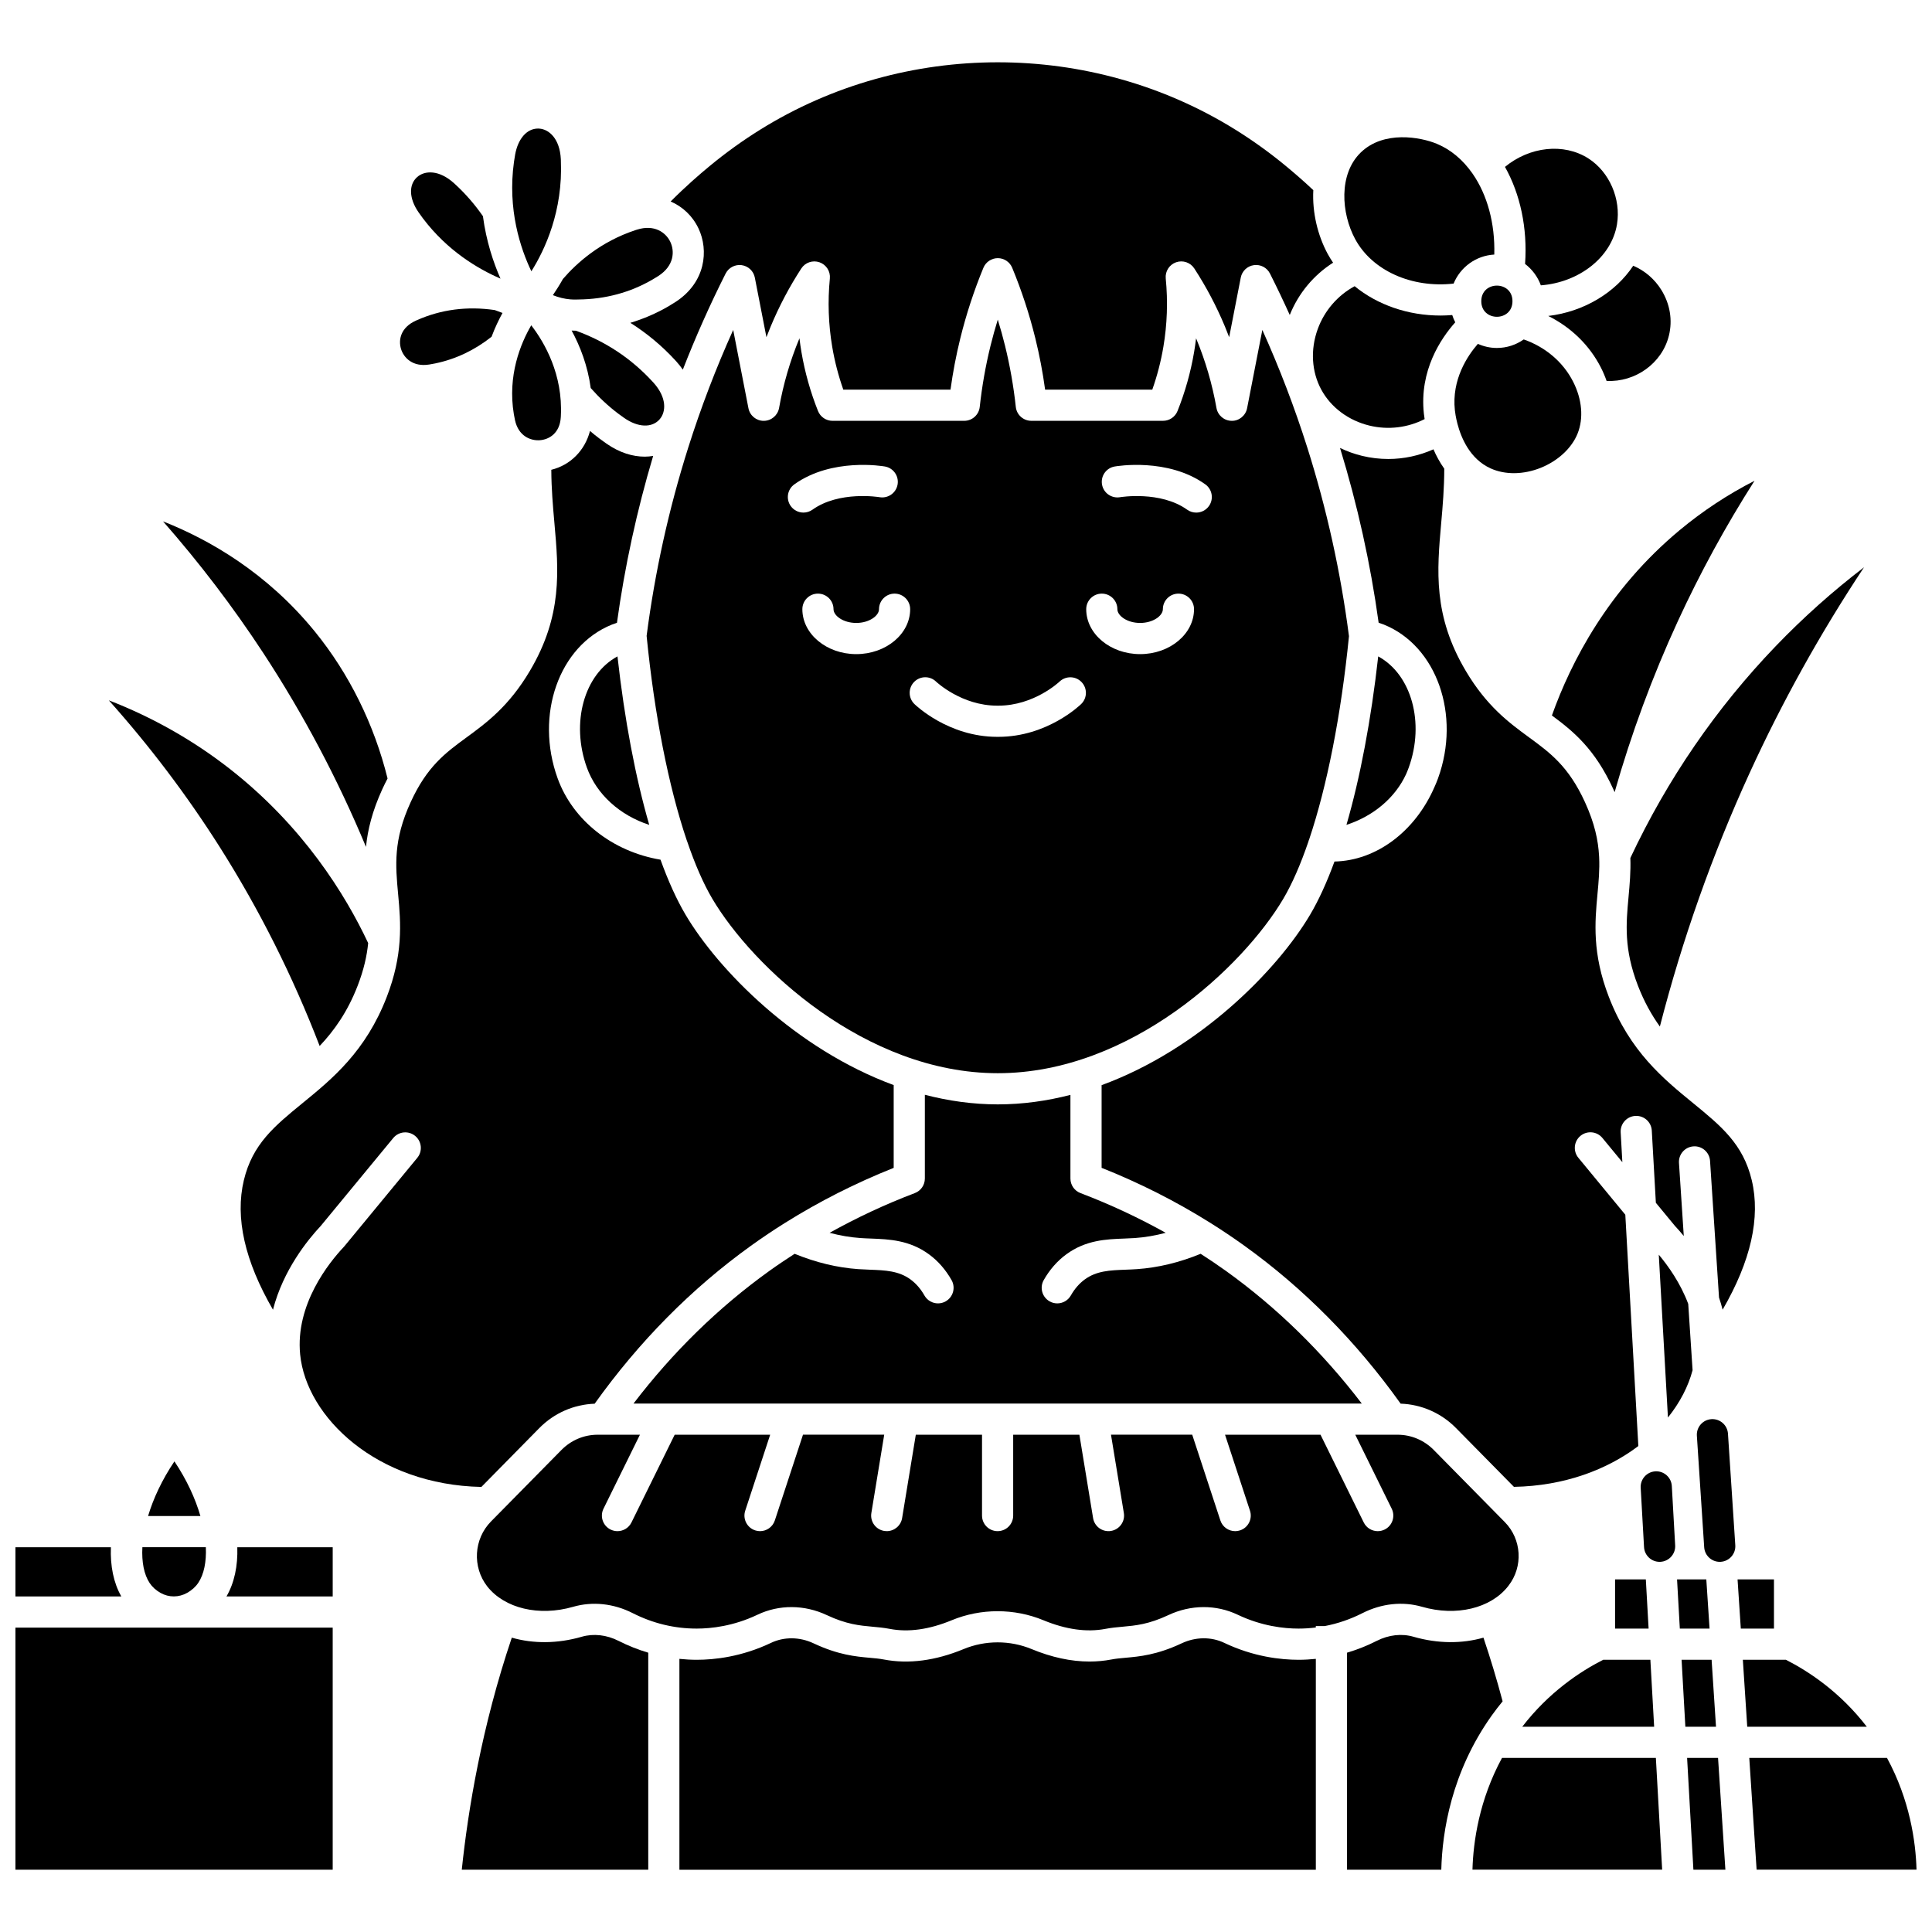 <?xml version="1.0" encoding="UTF-8"?>
<!-- Uploaded to: ICON Repo, www.iconrepo.com, Generator: ICON Repo Mixer Tools -->
<svg width="800px" height="800px" version="1.1" viewBox="144 144 512 512" xmlns="http://www.w3.org/2000/svg">
 <defs>
  <clipPath id="c">
   <path d="m148.09 554h28.906v14h-28.906z"/>
  </clipPath>
  <clipPath id="b">
   <path d="m148.09 575h84.906v65h-84.906z"/>
  </clipPath>
  <clipPath id="a">
   <path d="m607 609h44.902v31h-44.902z"/>
  </clipPath>
 </defs>
 <path d="m204.02 567.07h28.152v-13.039h-25.281c0.152 4.941-0.773 9.422-2.871 13.039z"/>
 <g clip-path="url(#c)">
  <path d="m173.39 554.03h-25.297v13.039h28.055c-2.062-3.613-2.949-8.094-2.758-13.039z"/>
 </g>
 <path d="m183.64 563.49c0.703 1.066 1.68 1.957 2.898 2.644 2.215 1.25 4.863 1.242 7.094-0.027 1.234-0.703 2.227-1.605 2.941-2.684 1.465-2.207 2.152-5.481 1.977-9.395h-16.816c-0.215 3.949 0.449 7.25 1.906 9.461z"/>
 <path d="m183.24 545.77h13.871c-1.332-4.602-3.594-9.574-6.887-14.488-3.316 4.918-5.613 9.891-6.984 14.488z"/>
 <g clip-path="url(#b)">
  <path d="m190.05 575.34c-0.062 0-0.125-0.004-0.188-0.008l-41.77 0.004v64.16h84.078v-64.16h-41.934c-0.062 0-0.125 0.004-0.188 0.004z"/>
 </g>
 <path d="m597.18 451.65 2.379 36.223c0.355 1.039 0.676 2.113 0.953 3.207 7.477-12.891 10.082-24.398 7.723-34.305-2.289-9.605-8.148-14.391-15.566-20.453-7.84-6.41-16.73-13.672-22.312-28.145-4.457-11.551-3.688-19.883-3.008-27.23 0.309-3.332 0.598-6.465 0.441-9.781-0.012-0.09-0.008-0.184-0.016-0.273-0.227-4.211-1.184-8.73-3.746-14.324-4.348-9.496-9.207-13.055-14.832-17.176-5.242-3.84-11.18-8.191-16.758-17.609-8.684-14.656-7.625-26.566-6.504-39.176 0.406-4.559 0.805-9.277 0.812-14.398-1.195-1.688-2.133-3.441-2.863-5.137-3.766 1.68-7.844 2.562-11.969 2.562-2.309 0-4.625-0.27-6.91-0.82-2.059-0.496-4.027-1.211-5.883-2.106 4.629 15.098 8.074 30.648 10.234 46.32 0.48 0.152 0.945 0.316 1.395 0.496 13.996 5.656 20.434 23.926 14.348 40.73-0.273 0.758-0.578 1.5-0.91 2.231-5.156 11.918-15.52 19.602-26.535 19.828-1.996 5.457-4.156 10.199-6.453 14.082-8.629 14.598-29.188 35.621-55.262 45.184v21.906c10.09 4.012 19.723 8.891 28.773 14.562 0.027 0.016 0.059 0.035 0.086 0.051 3.055 1.918 6.047 3.926 8.961 6.019 15.754 11.32 29.676 25.402 41.426 41.863 5.551 0.207 10.738 2.473 14.68 6.473l15.348 15.578c13.379-0.246 24.676-4.547 32.969-10.816l-3.453-61.301-12.441-15.09c-1.453-1.758-1.199-4.363 0.559-5.812 1.758-1.449 4.363-1.203 5.812 0.559l5.285 6.41-0.445-7.898c-0.129-2.277 1.613-4.227 3.891-4.356 2.305-0.121 4.227 1.613 4.356 3.891l1.078 19.133 5.039 6.109c0.684 0.727 1.488 1.633 2.359 2.691l-1.273-19.363c-0.148-2.277 1.574-4.242 3.852-4.391 2.281-0.152 4.234 1.578 4.383 3.852z"/>
 <path d="m575.58 381.71c-0.652 7.074-1.27 13.75 2.488 23.5 1.645 4.262 3.629 7.781 5.816 10.832 5.914-23.008 13.879-45.539 23.73-67.078 8.672-18.961 18.848-37.262 30.371-54.629-8.301 6.352-16.117 13.328-23.371 20.871-15.793 16.426-28.758 35.324-38.551 56.164 0.125 3.652-0.18 7.023-0.484 10.34z"/>
 <path d="m548.16 213.95c1.891 1.434 3.356 3.398 4.18 5.668 10.16-0.781 18.734-7.441 20.176-16.16 1.113-6.715-2-13.898-7.57-17.465-6.543-4.188-15.582-3.137-22.113 2.234 4.027 7.172 6.004 16.172 5.328 25.723z"/>
 <path d="m295.15 223.34c0.645 0.051 1.301 0.062 1.953 0.031 0.027-0.004 0.055 0.004 0.082 0.004s0.051-0.008 0.074-0.008c7.152-0.066 13.789-1.855 19.723-5.32 0.52-0.305 1.023-0.613 1.516-0.93 4.191-2.711 4.316-6.551 3.148-9.012-1.152-2.438-4.172-4.742-8.895-3.231l-0.305 0.098c-9.312 3.066-15.586 8.695-19.258 12.953-0.934 1.656-1.844 3.09-2.668 4.297 1.516 0.605 3.059 0.988 4.629 1.117z"/>
 <path d="m494.15 247.25c2.555 4.719 7.215 8.199 12.789 9.543 4.953 1.195 10.141 0.555 14.602-1.73-0.102-0.621-0.164-1.117-0.199-1.449-1.242-11.449 4.539-19.961 8.312-24.195-0.312-0.617-0.586-1.258-0.797-1.93-1.039 0.082-2.07 0.133-3.098 0.133-8.602 0-16.711-2.816-22.766-7.777-4.5 2.441-8.004 6.473-9.785 11.371-1.977 5.434-1.633 11.277 0.941 16.035z"/>
 <path d="m329.12 204.56c2.707 5.723 1.945 14.258-6.125 19.48-0.594 0.383-1.207 0.762-1.84 1.133-3.207 1.871-6.59 3.316-10.105 4.379 4.371 2.766 8.371 6.082 11.938 9.969 0.004 0.004 0.066 0.074 0.07 0.078l0.23 0.254c0.629 0.695 1.168 1.398 1.668 2.102 3.383-8.668 7.168-17.184 11.34-25.457 0.797-1.578 2.504-2.469 4.254-2.231 1.75 0.242 3.152 1.566 3.488 3.301l3.074 15.789c0.355-0.941 0.73-1.879 1.117-2.809 2.227-5.359 4.961-10.539 8.121-15.395 1.039-1.598 3.031-2.273 4.828-1.645 1.797 0.629 2.93 2.406 2.742 4.301-0.59 6.055-0.379 12.152 0.629 18.121 0.652 3.848 1.637 7.648 2.938 11.336h28.406c0.625-4.57 1.492-9.121 2.59-13.578 1.566-6.363 3.629-12.66 6.129-18.719 0.637-1.543 2.144-2.551 3.816-2.555 1.672 0 3.176 1.008 3.816 2.551 2.504 6.055 4.57 12.352 6.137 18.719 1.098 4.461 1.965 9.012 2.586 13.578h28.402c1.301-3.688 2.289-7.488 2.938-11.336 1.012-5.969 1.223-12.066 0.629-18.121-0.188-1.895 0.949-3.672 2.742-4.301 1.797-0.629 3.789 0.047 4.828 1.645 3.16 4.856 5.894 10.035 8.121 15.395 0.387 0.93 0.758 1.867 1.117 2.809l3.074-15.789c0.336-1.734 1.738-3.062 3.488-3.301 1.754-0.246 3.457 0.656 4.254 2.231 1.824 3.613 3.566 7.277 5.242 10.973 2.309-5.746 6.344-10.578 11.484-13.852-0.508-0.75-0.992-1.52-1.426-2.32-2.648-4.898-4.129-10.973-3.816-16.906-2.856-2.691-5.348-4.801-7.269-6.391-4.238-3.508-8.758-6.762-13.43-9.664-38.223-23.77-87.621-23.77-125.84 0-4.672 2.906-9.191 6.156-13.43 9.664-2.676 2.211-6.312 5.348-10.344 9.395 3.176 1.371 5.805 3.816 7.391 7.168z"/>
 <path d="m544.82 223.82c0 5.508-8.262 5.508-8.262 0 0-5.508 8.262-5.508 8.262 0"/>
 <path d="m529.22 219.16c1.762-4.324 5.898-7.426 10.781-7.699 0.234-8.262-1.863-15.824-5.723-21.398-0.055-0.07-0.105-0.141-0.152-0.215-2.469-3.492-5.621-6.191-9.34-7.734-4.316-1.793-14.086-3.613-20.184 2.312-5.906 5.738-5.164 16.102-1.469 22.941 4.531 8.387 15.02 13.027 26.086 11.793z"/>
 <path d="m394.62 488.87c-0.645 0.367-1.344 0.539-2.035 0.539-1.438 0-2.836-0.754-3.598-2.094-0.992-1.75-2.231-3.176-3.676-4.238-3.133-2.301-6.684-2.438-10.789-2.594-1.016-0.039-2.027-0.078-3.039-0.148-5.606-0.391-11.281-1.762-16.898-4.066-2.285 1.477-4.543 2.988-6.746 4.57-13.453 9.668-25.52 21.457-35.953 35.117h193c-10.438-13.656-22.5-25.449-35.953-35.117-2.203-1.582-4.461-3.094-6.75-4.57-5.621 2.309-11.293 3.68-16.898 4.066-1.008 0.07-2.023 0.109-3.039 0.148-4.106 0.156-7.656 0.293-10.789 2.594-1.445 1.062-2.684 2.488-3.676 4.238-0.762 1.34-2.156 2.094-3.598 2.094-0.691 0-1.391-0.172-2.031-0.539-1.984-1.125-2.68-3.644-1.555-5.629 1.57-2.769 3.578-5.062 5.969-6.82 5.18-3.805 10.59-4.012 15.363-4.191 0.93-0.035 1.855-0.07 2.781-0.133 2.711-0.188 5.457-0.656 8.211-1.391-7.211-4.019-14.754-7.551-22.582-10.523-1.602-0.609-2.664-2.144-2.664-3.859v-22.168c-6.188 1.594-12.621 2.516-19.238 2.516-6.652 0-13.121-0.93-19.34-2.543v22.195c0 1.715-1.059 3.254-2.664 3.859-7.832 2.973-15.371 6.504-22.582 10.523 2.754 0.734 5.496 1.203 8.211 1.391 0.922 0.066 1.852 0.098 2.781 0.133 4.773 0.184 10.188 0.391 15.363 4.191 2.391 1.754 4.398 4.051 5.969 6.82 1.125 1.98 0.426 4.504-1.559 5.629z"/>
 <path d="m326.1 366.96c2.062 6.062 4.309 11.223 6.684 15.242 10.562 17.863 40.438 46.207 75.648 46.207 35.211 0 65.09-28.34 75.648-46.207 2.359-3.996 4.594-9.117 6.648-15.133 0.059-0.227 0.129-0.441 0.223-0.648 4.727-14.082 8.465-32.941 10.539-53.828-2.188-16.945-5.906-33.773-11.055-50.027-3.352-10.57-7.34-21-11.902-31.133l-4.039 20.75c-0.379 1.953-2.133 3.394-4.09 3.34-1.992-0.016-3.684-1.453-4.031-3.414-1.113-6.312-2.922-12.5-5.371-18.395-0.008-0.02-0.016-0.043-0.027-0.062-0.148 1.223-0.32 2.438-0.527 3.652-0.902 5.332-2.379 10.586-4.391 15.617-0.625 1.57-2.144 2.598-3.836 2.598h-34.918c-2.109 0-3.883-1.59-4.106-3.688-0.582-5.434-1.543-10.875-2.844-16.18-0.574-2.328-1.215-4.648-1.93-6.949-0.711 2.301-1.355 4.621-1.93 6.949-1.305 5.301-2.262 10.746-2.852 16.184-0.227 2.098-1.996 3.688-4.106 3.688h-34.918c-1.688 0-3.207-1.031-3.836-2.598-2.008-5.027-3.484-10.285-4.391-15.617-0.207-1.215-0.383-2.43-0.527-3.652-0.008 0.02-0.016 0.043-0.027 0.062-2.449 5.894-4.258 12.082-5.371 18.395-0.348 1.961-2.043 3.394-4.031 3.414-1.992 0.031-3.711-1.387-4.09-3.34l-4.039-20.75c-4.566 10.133-8.555 20.562-11.902 31.133-5.144 16.227-8.855 33.031-11.043 49.949 2.082 21.023 5.852 39.996 10.617 54.117 0.051 0.102 0.09 0.211 0.121 0.324zm113.29-99.332c0.57-0.098 14.082-2.387 24.027 4.727 1.855 1.328 2.285 3.906 0.957 5.762-0.805 1.129-2.074 1.727-3.363 1.727-0.832 0-1.672-0.25-2.398-0.77-7.09-5.07-17.691-3.328-17.797-3.309-2.246 0.375-4.379-1.121-4.769-3.363-0.395-2.246 1.102-4.379 3.344-4.773zm-3.402 33.688c2.281 0 4.129 1.848 4.129 4.129 0 1.723 2.578 3.644 6.027 3.644 3.449 0 6.027-1.926 6.027-3.644 0-2.281 1.848-4.129 4.129-4.129s4.129 1.848 4.129 4.129c0 6.562-6.41 11.906-14.285 11.906s-14.285-5.34-14.285-11.906c0-2.281 1.848-4.129 4.129-4.129zm-43.91 23.328c0.102 0.098 6.75 6.363 16.195 6.363h0.039 0.219 0.039c9.477 0 16.137-6.301 16.203-6.363 1.637-1.574 4.25-1.539 5.832 0.094 1.582 1.629 1.559 4.227-0.066 5.82-0.363 0.355-9.039 8.711-21.965 8.711h-0.051-0.203-0.051c-12.918 0-21.594-8.355-21.957-8.711-1.629-1.598-1.656-4.211-0.059-5.84 1.59-1.625 4.195-1.66 5.824-0.074zm-6.875-19.199c0 6.562-6.41 11.906-14.285 11.906s-14.285-5.34-14.285-11.906c0-2.281 1.848-4.129 4.129-4.129s4.129 1.848 4.129 4.129c0 1.723 2.578 3.644 6.027 3.644s6.027-1.926 6.027-3.644c0-2.281 1.848-4.129 4.129-4.129s4.129 1.848 4.129 4.129zm-30.691-33.09c9.949-7.113 23.441-4.824 24.008-4.727 2.246 0.398 3.746 2.539 3.348 4.785-0.398 2.242-2.539 3.738-4.777 3.348-0.191-0.031-10.715-1.738-17.773 3.309-0.727 0.52-1.566 0.77-2.398 0.77-1.289 0-2.555-0.602-3.363-1.727-1.328-1.852-0.898-4.434 0.957-5.758z"/>
 <path d="m299.54 347.45c2.574 7.106 8.758 12.629 16.516 15.152-3.644-12.57-6.539-27.805-8.418-44.652-8.793 4.75-12.438 17.52-8.098 29.5z"/>
 <path d="m316.95 245.16c-5.664-6.172-12.5-10.691-20.359-13.527-0.074 0-0.145 0.004-0.215 0.004-0.297 0-0.59-0.023-0.887-0.035 2.238 4.125 4.246 9.262 5.059 15.234 2.199 2.496 4.633 4.781 7.281 6.777 0.531 0.402 1.062 0.785 1.59 1.152 3.66 2.543 7.34 2.684 9.383 0.367 1.758-2 1.934-5.793-1.648-9.75z"/>
 <path d="m547.41 601.61h34.957l-1-17.754h-12.5c-6.133 3.117-14.426 8.609-21.457 17.754z"/>
 <path d="m516.62 349.18c0.246-0.566 0.484-1.145 0.699-1.734 4.336-11.969 0.699-24.73-8.078-29.492-1.883 16.844-4.773 32.074-8.418 44.645 7.113-2.312 12.902-7.148 15.797-13.418z"/>
 <path d="m555.27 333.61c5.633 4.156 11.375 8.828 16.273 19.527 0.125 0.27 0.227 0.531 0.348 0.797 4.406-15.488 10.004-30.641 16.711-45.219 5.914-12.855 12.742-25.355 20.363-37.305-7.094 3.629-13.738 8.012-19.863 13.109-18.918 15.75-28.777 34.898-33.832 49.09z"/>
 <path d="m572.01 562.55v13.039h8.887l-0.734-13.039z"/>
 <path d="m568.26 241.42c0.59 1.16 1.086 2.34 1.504 3.531 7.57 0.375 14.695-4.621 16.516-12.02 1.008-4.086 0.297-8.371-1.992-12.074-1.809-2.918-4.406-5.129-7.469-6.434-4.742 7.148-13.07 12.184-22.516 13.309 6.027 2.996 10.945 7.762 13.957 13.688z"/>
 <path d="m530.23 256.28c0.996 3.805 3.34 9.375 8.789 11.844 3.856 1.75 8.703 1.691 13.301-0.152 4.574-1.84 8.223-5.234 9.762-9.086 1.621-4.055 1.191-9.055-1.18-13.719-2.648-5.219-7.359-9.215-13.098-11.211-2.016 1.418-4.461 2.258-7.106 2.258-1.797 0-3.504-0.395-5.047-1.086-2.746 3.156-6.977 9.445-6.094 17.602 0.062 0.586 0.246 1.902 0.672 3.539-0.004 0-0.004 0.004 0 0.012z"/>
 <path d="m614.12 562.55h-9.648l0.859 13.039h8.789z"/>
 <path d="m586.02 519.66c3.168-3.949 5.391-8.234 6.531-12.543l-1.152-17.574c-2.07-5.519-5.309-10.059-7.805-13.035z"/>
 <path d="m596.19 562.55h-7.754l0.734 13.039h7.879z"/>
 <path d="m542.21 594.87c-1.523-5.734-3.223-11.383-5.078-16.875-5.656 1.625-12.094 1.621-18.547-0.242-3.113-0.902-6.574-0.512-9.75 1.098-2.555 1.297-5.18 2.336-7.859 3.129v57.508h24.984c0.254-10.078 2.68-25.859 13.371-40.867 0.918-1.281 1.879-2.531 2.879-3.75z"/>
 <path d="m542.05 609.86c-6.031 11.125-7.621 22.113-7.832 29.625h50.273l-1.668-29.625z"/>
 <g clip-path="url(#a)">
  <path d="m644.07 609.86h-36.496l1.945 29.625h42.379c-0.211-7.512-1.797-18.5-7.828-29.625z"/>
 </g>
 <path d="m617.27 583.85h-11.398l1.164 17.754h31.688c-7.031-9.145-15.32-14.637-21.453-17.754z"/>
 <path d="m597.59 583.85h-7.953l1 17.754h8.121z"/>
 <path d="m591.1 609.86 1.668 29.629h8.477l-1.945-29.629z"/>
 <path d="m280.18 253.79c0.09 0.531 0.188 1.051 0.301 1.562 0.914 4.219 4.129 5.496 6.594 5.309 2.512-0.191 5.289-1.895 5.543-6.094l0.016-0.293c0.566-11.004-4.277-19.422-7.848-24.07-2.82 4.84-6.324 13.297-4.606 23.586z"/>
 <path d="m286.91 522.47c3.941-4 9.129-6.266 14.68-6.473 11.75-16.461 25.672-30.543 41.426-41.863 2.914-2.094 5.902-4.102 8.957-6.016 0.031-0.02 0.062-0.039 0.098-0.059 9.051-5.672 18.68-10.551 28.766-14.562v-21.941c-26.027-9.578-46.543-30.57-55.16-45.148-2.367-4.004-4.59-8.918-6.637-14.586-12.676-2.125-23.211-10.367-27.262-21.555-6.086-16.801 0.348-35.074 14.348-40.73 0.445-0.18 0.902-0.344 1.375-0.496 2.059-14.945 5.285-29.781 9.594-44.215-0.723 0.113-1.457 0.191-2.227 0.191-3.141 0-6.625-1.004-10.152-3.457-0.617-0.43-1.238-0.879-1.863-1.348-0.852-0.641-1.684-1.309-2.496-2-1.355 5.172-5.188 9.043-10.254 10.289 0.023 5.012 0.426 9.629 0.824 14.117 1.121 12.609 2.176 24.52-6.504 39.176-5.578 9.418-11.52 13.77-16.758 17.609-5.625 4.121-10.484 7.68-14.832 17.176-4.641 10.133-4.031 16.734-3.324 24.379 0.352 3.781 0.719 7.828 0.391 12.434-0.004 0.035-0.004 0.07-0.008 0.105-0.316 4.32-1.242 9.129-3.391 14.691-5.582 14.469-14.469 21.734-22.312 28.141-7.418 6.062-13.277 10.852-15.566 20.457-2.363 9.906 0.242 21.414 7.723 34.305 2.676-10.484 9.215-18.539 12.664-22.215l19.203-23.285c1.453-1.758 4.055-2.008 5.812-0.559 1.762 1.449 2.012 4.055 0.559 5.812l-19.289 23.391c-0.059 0.07-0.117 0.141-0.18 0.207-3.91 4.148-12.867 15.23-11.574 28.48 1.629 16.699 20.387 34.586 48.035 35.129z"/>
 <path d="m228.71 421.2c3.883-4.109 7.418-9.098 10.078-15.988 1.641-4.25 2.445-7.918 2.781-11.289-6.035-12.828-17.203-30.918-36.66-46.152-9.668-7.57-20.562-13.73-32.074-18.18 10.816 12.094 20.656 25.102 29.359 38.82 10.539 16.625 19.434 34.359 26.516 52.789z"/>
 <path d="m520.88 569.82c9.016 2.606 18.16 0.426 22.762-5.43l0.133-0.172c3.922-5.055 3.496-12.301-0.984-16.848l-18.82-19.102c-2.574-2.613-5.992-4.051-9.625-4.051h-11.184l9.656 19.605c1.008 2.047 0.168 4.523-1.879 5.527-0.586 0.289-1.211 0.426-1.824 0.426-1.523 0-2.988-0.848-3.707-2.305l-11.457-23.254h-25.305l6.613 20.141c0.711 2.168-0.469 4.5-2.637 5.211-0.426 0.141-0.863 0.207-1.289 0.207-1.738 0-3.352-1.102-3.922-2.844l-7.461-22.719h-21.527l3.41 20.758c0.371 2.25-1.156 4.375-3.406 4.746-0.227 0.039-0.453 0.055-0.676 0.055-1.988 0-3.738-1.438-4.07-3.461l-3.629-22.098h-17.547v21.43c0 2.281-1.848 4.129-4.129 4.129s-4.129-1.848-4.129-4.129v-21.43h-17.547l-3.629 22.098c-0.332 2.023-2.086 3.461-4.07 3.461-0.223 0-0.449-0.02-0.676-0.055-2.25-0.371-3.777-2.496-3.406-4.746l3.41-20.758h-21.527l-7.461 22.719c-0.57 1.738-2.188 2.844-3.922 2.844-0.426 0-0.859-0.066-1.289-0.207-2.168-0.711-3.348-3.047-2.637-5.211l6.613-20.141h-25.305l-11.457 23.254c-0.719 1.457-2.184 2.305-3.707 2.305-0.613 0-1.234-0.137-1.824-0.426-2.047-1.008-2.887-3.484-1.879-5.527l9.656-19.605h-11.184c-3.633 0-7.051 1.438-9.625 4.051l-18.656 18.934c-4.578 4.648-5.008 12.047-1 17.211 4.586 5.836 13.734 8.016 22.75 5.41 5.133-1.484 10.738-0.895 15.785 1.668 5.363 2.723 11.07 4.102 16.965 4.102 3.836 0 9.746-0.637 16.121-3.676 5.731-2.727 12.418-2.691 18.355 0.098 5.246 2.465 8.738 2.777 12.113 3.082 1.465 0.133 2.977 0.266 4.555 0.57 4.949 0.957 10.484 0.184 16.449-2.285 3.859-1.598 8.008-2.394 12.152-2.394s8.289 0.797 12.152 2.394c5.965 2.469 11.5 3.234 16.449 2.285 1.578-0.305 3.09-0.438 4.555-0.57 3.379-0.305 6.867-0.617 12.117-3.082 5.934-2.789 12.625-2.824 18.355-0.098 6.379 3.039 12.289 3.676 16.121 3.676 1.543 0 3.07-0.102 4.586-0.289v-0.375h2.348c3.445-0.656 6.801-1.801 10.031-3.441 5.055-2.562 10.664-3.156 15.793-1.668z"/>
 <path d="m240.99 368.43c0.449-4.484 1.648-9.453 4.328-15.301 0.457-0.996 0.922-1.922 1.391-2.82-3.543-14.32-10.168-27.746-19.238-38.902-12.684-15.602-27.918-24.359-40.262-29.238 9.656 10.988 18.555 22.672 26.562 34.883 10.621 16.207 19.73 33.414 27.219 51.379z"/>
 <path d="m292.64 186.52-0.016-0.375c-0.27-5.336-3.074-7.894-5.731-8.066-0.105-0.008-0.211-0.012-0.316-0.012-2.938 0-5.297 2.668-6.059 6.898-0.113 0.633-0.219 1.281-0.309 1.941-1.758 12.617 1.727 22.973 4.609 28.988 3.629-5.769 8.395-16.008 7.82-29.375z"/>
 <path d="m256.09 201.88c6.445 8.531 14.477 13.332 20.543 15.957-1.863-4.231-3.769-9.875-4.652-16.547-2.133-3.074-4.602-5.93-7.379-8.48l-0.281-0.258c-3.957-3.578-7.746-3.406-9.75-1.645-2.32 2.039-2.176 5.723 0.367 9.379 0.367 0.531 0.75 1.066 1.152 1.594z"/>
 <path d="m257.77 240.6c0.531-0.086 1.066-0.184 1.609-0.297 5.422-1.133 10.422-3.516 14.891-7.059 0.898-2.406 1.918-4.523 2.902-6.309-0.66-0.23-1.348-0.484-2.062-0.766-7.273-1.062-14.219-0.168-20.641 2.688l-0.281 0.125c-4.008 1.824-4.648 5.059-3.918 7.484 0.719 2.348 3.106 4.848 7.5 4.133z"/>
 <path d="m298.19 577.75c-6.457 1.871-12.902 1.871-18.559 0.246-7.961 23.582-11.602 45.672-13.254 61.492h49.418v-57.508c-2.676-0.793-5.301-1.832-7.859-3.129-3.172-1.609-6.633-1.996-9.746-1.102z"/>
 <path d="m468.46 579.38c-3.488-1.66-7.606-1.617-11.293 0.113-6.566 3.086-11.18 3.5-14.891 3.832-1.375 0.125-2.566 0.23-3.734 0.457-1.891 0.363-3.828 0.543-5.809 0.543-4.887 0-10.031-1.105-15.359-3.309-5.715-2.367-12.27-2.363-17.984 0-7.484 3.094-14.605 4.027-21.168 2.766-1.168-0.223-2.356-0.332-3.734-0.453-3.707-0.332-8.324-0.746-14.887-3.832-3.688-1.734-7.805-1.773-11.293-0.113-7.769 3.699-14.988 4.477-19.672 4.477-1.543 0-3.07-0.094-4.586-0.246v55.887h168.66v-55.887c-1.52 0.152-3.043 0.246-4.586 0.246-4.68-0.004-11.898-0.781-19.668-4.481z"/>
 <path d="m597.54 520.09c-2.277 0.148-4 2.117-3.852 4.391l1.941 29.562c0.145 2.184 1.957 3.859 4.117 3.859 0.09 0 0.184-0.004 0.273-0.008 2.277-0.148 4-2.117 3.852-4.391l-1.941-29.562c-0.148-2.273-2.106-3.992-4.391-3.852z"/>
 <path d="m582.69 533.92c-2.277 0.129-4.019 2.078-3.891 4.356l0.887 15.73c0.125 2.199 1.945 3.898 4.121 3.898 0.078 0 0.156-0.004 0.238-0.008 2.277-0.129 4.019-2.078 3.891-4.356l-0.887-15.73c-0.133-2.281-2.078-4.016-4.359-3.891z"/>
</svg>